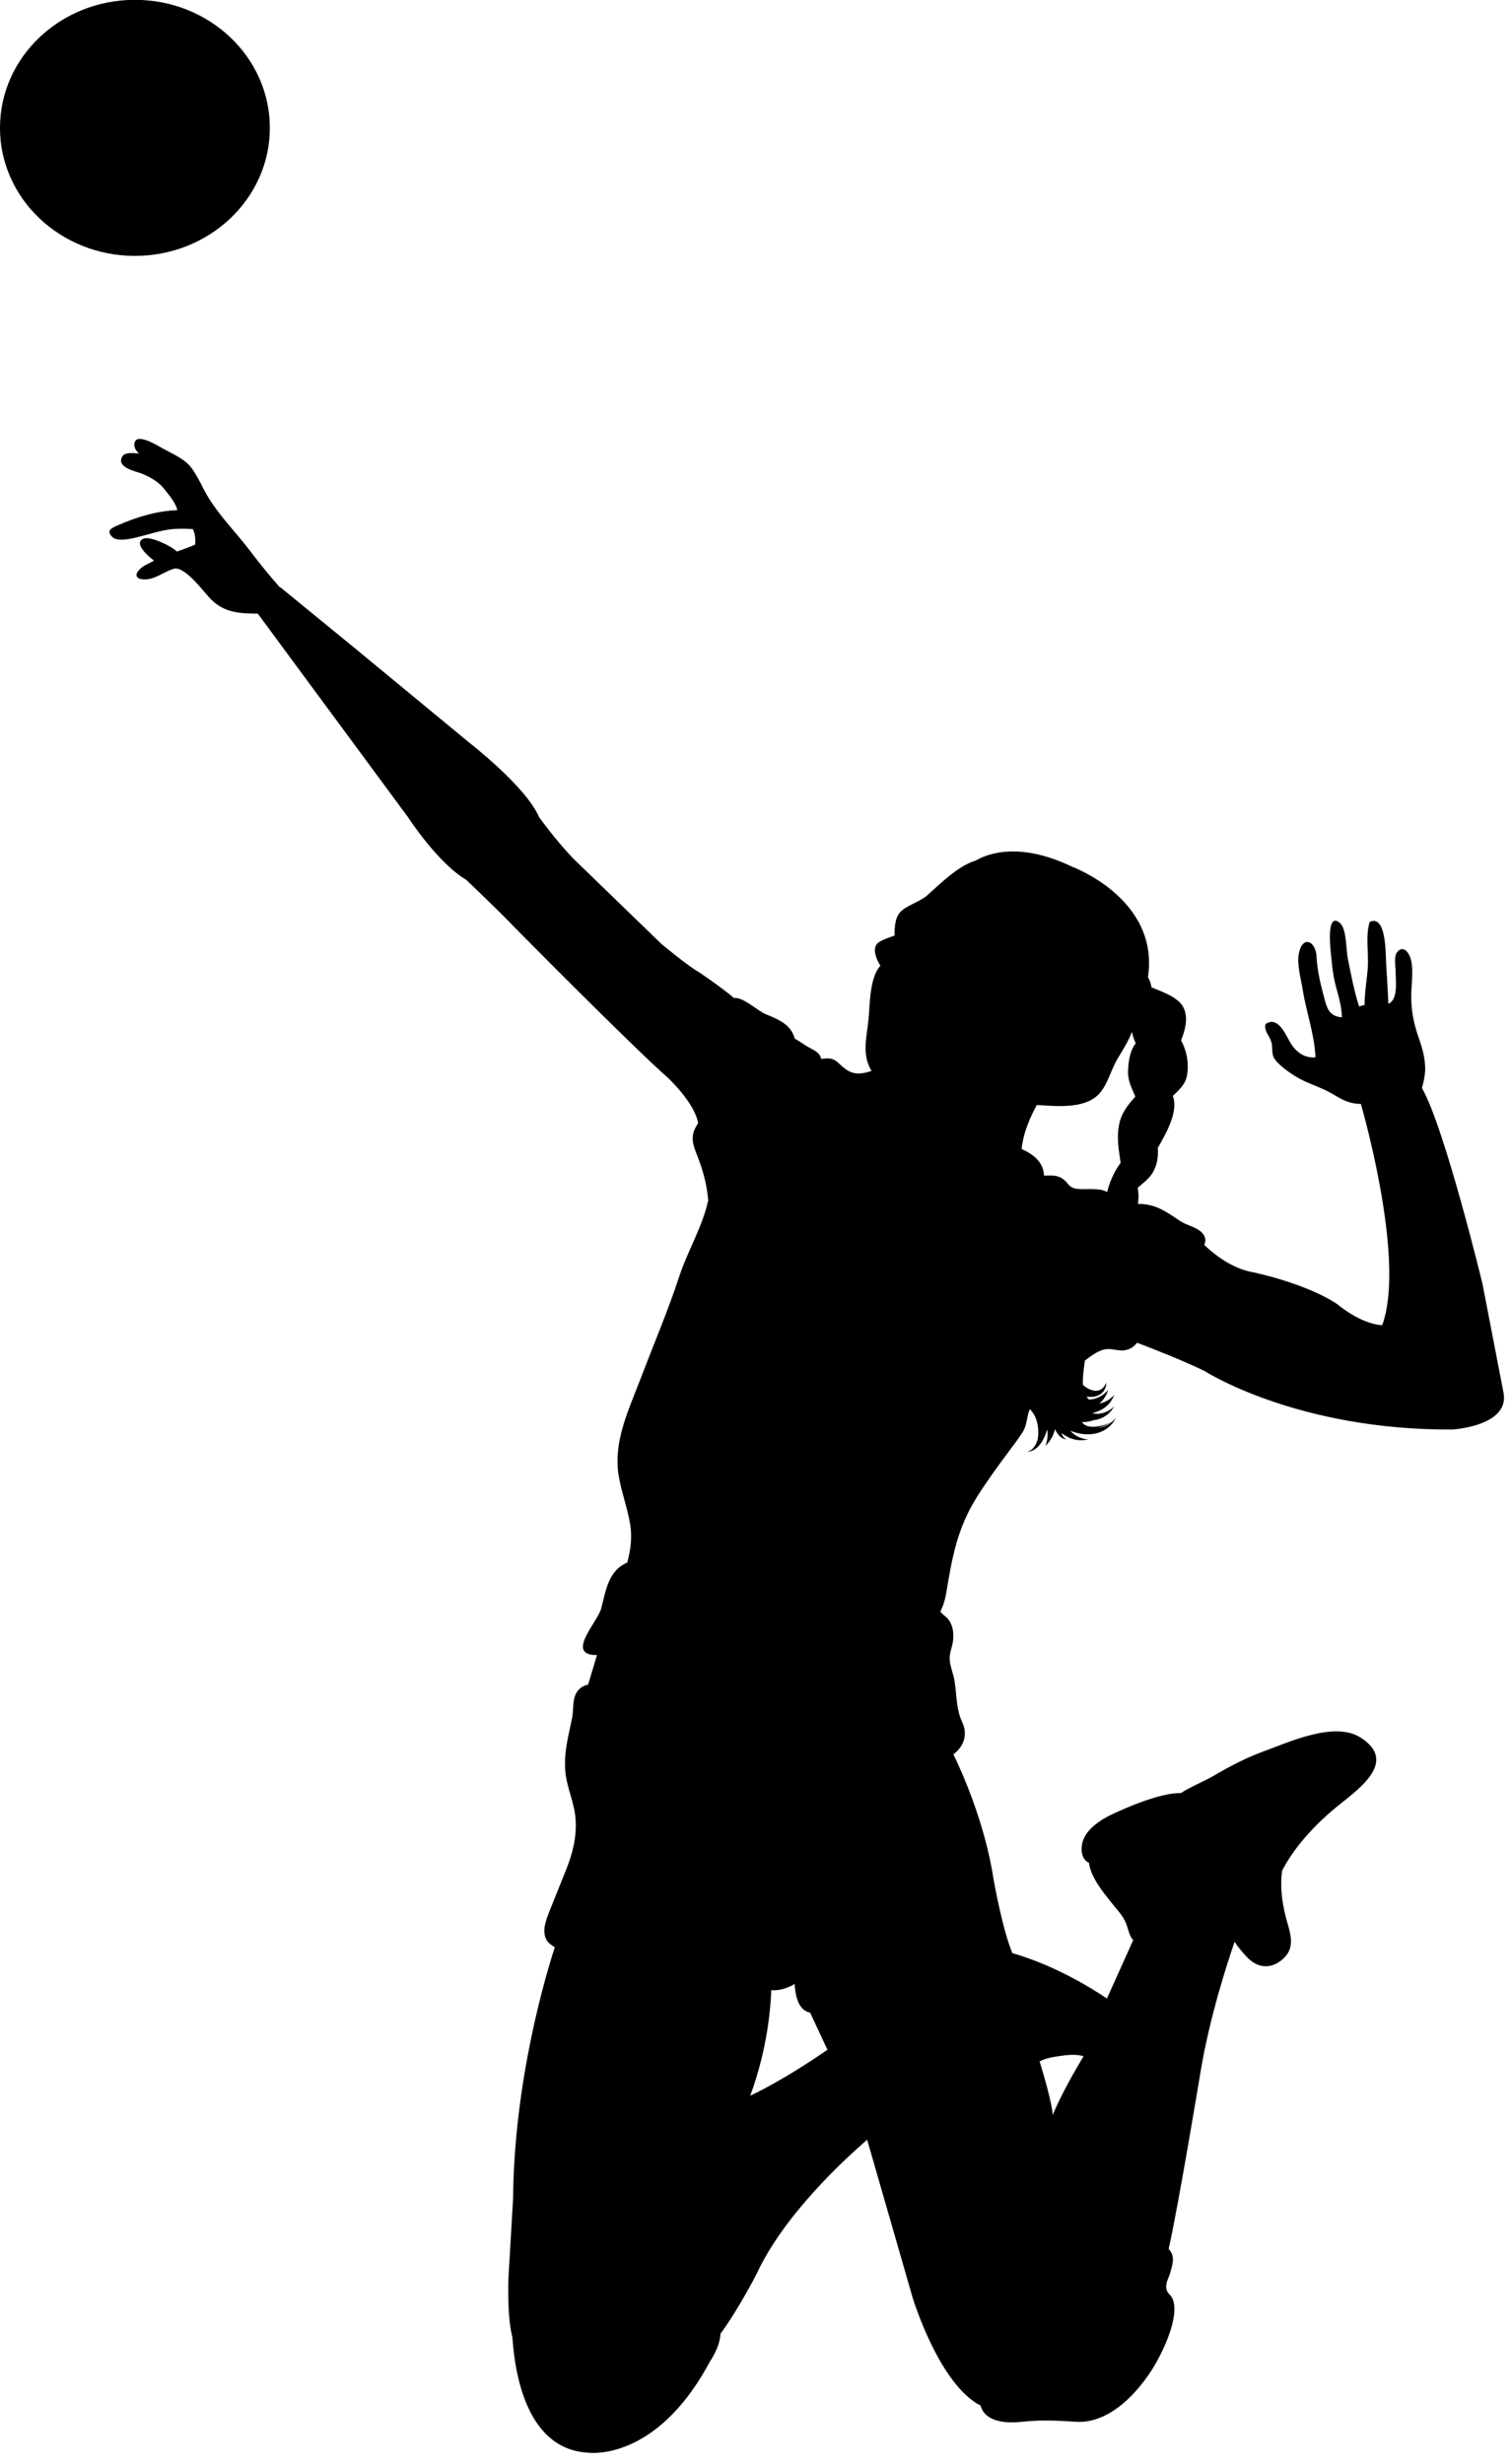 <?xml version="1.0" encoding="UTF-8"?>
<!DOCTYPE svg PUBLIC '-//W3C//DTD SVG 1.0//EN'
          'http://www.w3.org/TR/2001/REC-SVG-20010904/DTD/svg10.dtd'>
<svg height="774.0" preserveAspectRatio="xMidYMid meet" version="1.0" viewBox="62.0 34.8 474.9 774.0" width="474.9" xmlns="http://www.w3.org/2000/svg" xmlns:xlink="http://www.w3.org/1999/xlink" zoomAndPan="magnify"
><g id="change1_1"
  ><path d="M534.482,471.994l-6.552-33.913c0,0-11.954-49.266-19.021-61.458c0.617-2.252,1.132-4.494,1.001-6.9 c-0.206-3.659-1.092-6.171-2.247-9.584c-1.424-4.168-2.121-8.015-2.121-12.432c0-3.75,1.023-9.315-0.543-12.688 c-0.846-1.787-2.367-2.97-3.888-1.095c-1.086,1.337-0.479,4.339-0.479,6.02c0,2.938,0.902,8.873-2.275,10.202 c-0.149-4.362-0.492-8.63-0.721-13.061c-0.148-2.744,0.057-15.127-5.157-12.635c-1.343,4.479-0.309,9.311-0.583,14.195 c-0.229,3.699-1.04,7.964-1.018,11.869c-0.68,0.157-1.309,0.352-1.703,0.48c-1.612-4.839-2.516-10.027-3.551-14.944 c-0.543-2.55-0.359-9.353-2.396-11.197c-4.104-3.696-3.224,6.486-3.087,7.847c0.383,3.79,0.641,7.852,1.59,11.448 c0.8,3.07,2.006,6.846,2.023,10.262c-4.259-0.375-4.745-3.087-5.78-6.966c-1.063-4.085-1.972-7.833-2.189-12.16 c-0.24-4.816-4.333-6.746-5.528-1.098c-0.726,3.513,0.589,7.895,1.161,11.451c1.154,7.175,3.688,14.009,4.047,21.33 c-3.053,0.306-5.739-1.229-7.66-4.18c-1.476-2.255-3.916-9.135-8.084-6.237c-0.406,2.358,1.132,3.373,1.795,5.4 c0.652,1.926-0.091,3.882,1.167,5.637c1.601,2.244,5.408,4.833,7.98,6.208c3.087,1.649,6.638,2.656,9.765,4.468 c3.339,1.935,5.356,3.282,9.302,3.353c2.029,7.187,13.726,50.398,6.683,69.521c-6.958-0.446-14.075-6.592-14.075-6.592 c-10.096-6.734-26.755-10.102-26.755-10.102c-7.078-1.252-13.069-6.581-15.104-8.57c0.635-1.332,0.525-2.692-1.006-4.102 c-1.612-1.478-4.643-2.093-6.558-3.376c-4.437-2.964-7.77-5.46-13.292-5.357c0.103-0.629,0.16-1.287,0.2-1.975 c0.04-0.915-0.098-2.013-0.224-3.122c1.67-1.486,3.551-2.798,4.688-4.731c1.503-2.556,1.778-5.143,1.612-7.772 c0-0.006,0-0.006,0-0.006c2.458-4.402,6.608-11.333,4.717-16.313c1.795-1.83,4.007-3.477,4.499-6.732 c0.571-3.833-0.149-7.489-1.91-10.779c1.521-3.662,2.401-7.827,0.349-10.957c-1.869-2.861-7.049-4.56-9.645-5.668 c-0.193-1.164-0.531-2.298-1.12-3.159c3.728-24.589-23.72-34.685-23.72-34.685c-16.242-7.833-26.264-4.385-30.466-1.97 c-0.011,0-0.011,0.012-0.022,0.012c-5.586,1.663-11.319,7.509-15.104,10.856c-2.396,2.126-6.62,3.198-8.558,5.342 c-1.556,1.712-1.802,4.537-1.744,7.332c-2.161,0.778-4.985,1.684-5.723,2.835c-1.086,1.664-0.132,4.508,1.264,6.649 c-3.487,3.69-3.322,12.794-3.717,16.585c-0.663,6.549-2.16,11.088,0.898,16.459c-2.579,0.849-5.135,1.417-7.729-0.306 c-3.276-2.158-3.265-4.296-8.078-3.439c-0.343-2.061-2.344-2.784-4.014-3.736c-1.224-0.695-2.767-1.821-4.311-2.693 c-1.075-4.236-4.768-5.889-9.142-7.661c-2.48-1.021-7.043-5.471-9.924-5.057c-3.645-3.153-11.025-8.152-11.025-8.152 c-3.002-1.555-11.737-8.798-11.737-8.798l-27.024-26.155c-5.737-5.7-11.471-13.727-11.471-13.727 c-4.093-9.579-21.836-23.308-21.836-23.308l-35.765-29.514l-23.751-19.415l-0.097,0.083c-3.379-3.791-6.543-7.747-9.525-11.663 c-4.262-5.603-9.153-10.439-12.832-16.373c-1.855-2.993-3.321-6.592-5.314-9.342c-2.129-2.944-5.803-4.453-8.884-6.14 c-1.847-1.006-9.13-5.637-9.216-1.361c-0.022,1.023,0.578,1.969,1.461,2.816c-2.267-0.277-4.511-0.332-5.217,0.872 c-2.127,3.556,4.425,4.734,6.146,5.437c2.656,1.089,5.331,2.612,7.098,4.917c1.038,1.329,3.762,4.534,3.988,6.551 c-6.586,0.249-12.897,2.207-18.869,4.843c-1.867,0.82-3.459,1.598-1.618,3.493c1.309,1.354,4.076,0.954,5.929,0.597 c1.28-0.232,2.544-0.557,3.81-0.9c2.716-0.72,5.434-1.569,8.192-1.956c2.507-0.354,4.954-0.257,7.438-0.143 c0.712,1.163,0.895,3.15,0.774,4.865c-1.706,0.814-3.787,1.478-5.766,2.201c-1.724-1.775-8.275-4.854-10.373-4.088 c-3.23,1.198,0.537,4.957,3.187,6.932c-1.552,0.952-3.29,1.44-4.608,2.855c-2.295,2.464,0.197,3.447,3.084,2.922 c2.141-0.377,4.559-1.998,6.603-2.802c0.472-0.18,0.96-0.331,1.463-0.494c3.722-0.277,9.436,7.863,11.643,9.962 c4.191,3.953,8.821,4.193,14.424,4.202l47.208,63.95c0,0,9.27,14.335,18.289,19.681c0,0,0.012,0.006,0.029,0.026 c0.654,0.615,11.028,10.476,15.261,14.993c0,0,36.586,37.026,48.048,47.122c0,0,8.51,7.861,9.57,14.335v0.011 c-0.571,0.932-1.18,1.861-1.466,2.927c-0.591,2.227,0,4.228,0.823,6.271c2.01,5.037,3.365,9.719,3.816,14.999 c-1.724,8.164-6.515,16.03-9.019,23.68c-3.602,10.988-8.127,21.57-12.274,32.461c-3.705,9.69-8.501,19.501-6.909,30.025 c0.774,5.054,2.784,10.336,3.647,15.521c0.729,4.368,0.149,8.198-0.897,12.143c-6.002,2.516-6.726,8.937-8.201,14.458 c-1.161,4.322-11.443,14.682-1.301,14.59l-2.787,9.262c-1.418,0.389-2.581,0.881-3.567,2.407c-1.472,2.27-0.952,5.419-1.44,7.935 c-1.106,5.574-2.521,10.125-2.21,16.214c0.297,5.643,2.927,10.273,3.282,15.876c0.346,5.66-0.986,10.656-2.904,15.544 c-1.624,4.122-3.404,8.387-5.025,12.503c-0.804,2.029-1.927,4.745-1.901,6.826c0.043,3.008,1.341,4.014,3.288,5.226 c-2.776,8.553-12.809,41.871-13.115,79.009l-1.455,24.862c0,0-0.509,12.034,1.235,18.608c0.877,12.979,5.068,35.068,23.508,36.28 c0,0,21.484,3.453,38.598-28.653c0,0,3.099-4.322,3.305-8.701c5.58-7.569,11.251-18.58,11.251-18.58 c8.421-18.42,27.464-35.977,34.845-42.352l14.293,49.606c0,0,8.232,27.207,21.358,33.907c1.338,5.071,7.752,5.654,12.857,5.1 c6.157-0.652,11.063-0.418,17.134-0.018c10.604,0.709,19.86-9.461,24.822-17.922c2.802-4.803,7.581-14.882,5.654-20.387 c-0.6-1.738-1.881-1.762-2.109-3.791c-0.183-1.629,0.721-2.99,1.172-4.477c1.104-3.59,1.458-5.705-0.429-7.712 c2.962-12.857,10.177-56.512,10.177-56.512c2.807-16.493,8.215-33.204,10.553-39.99c1.258,1.938,2.848,3.75,4.105,5.03 c3.492,3.557,7.969,3.597,11.628-0.16c3.647-3.727,1.36-8.638,0.303-12.868c-1.194-4.791-1.755-9.513-1.108-14.315 c3.79-7.449,10.479-14.561,16.768-19.758c6.482-5.374,20.175-14.275,7.89-22.09c-8.21-5.237-22.525,1.463-30.764,4.459 c-5.254,1.909-10.438,4.642-15.338,7.518c-3.248,1.893-7.169,3.401-10.354,5.46c-6.558-0.114-17.454,4.676-22.073,6.895 c-3.19,1.526-6.746,3.99-8.278,7.055c-1.372,2.75-1.252,6.792,1.452,7.97c0.601,4.607,4.356,9.09,7.191,12.674 c1.578,1.984,3.477,3.916,4.386,6.191c0.852,2.115,1.04,4.014,2.315,5.454l-8.244,18.306c-12.841-8.575-23.668-12.52-29.705-14.246 c-3.11-7.238-5.883-22.954-5.883-22.954c-2.728-18.089-10.233-34.513-12.675-39.526c3.339-2.407,4.591-6.277,2.767-10.113 c-1.897-4.002-1.681-8.313-2.39-12.853c-0.36-2.366-1.406-4.481-1.532-6.905c-0.114-2.265,0.978-4.117,1.092-6.209 c0.155-2.424-0.143-4.391-1.457-6.221c-0.687-0.943-2.001-1.601-2.573-2.538c0.927-1.829,1.51-3.772,1.841-5.739 c1.853-11.229,3.431-20.381,9.736-30.381c2.979-4.71,6.334-9.33,9.667-13.817c1.532-2.053,3.156-4.14,4.54-6.294 c1.577-2.424,1.28-5.009,2.275-7.17l0.183-0.125c0.435,0.549,0.852,1.074,1.166,1.611c1.212,1.967,1.687,5.203,1.178,7.799 c-0.297,1.086-0.749,2.035-1.338,2.687c-0.445,0.491-0.948,0.812-1.314,0.983c-0.378,0.178-0.606,0.252-0.606,0.252 s0.24-0.012,0.663-0.08c0.429-0.074,1.041-0.275,1.692-0.692c1.332-0.829,2.562-2.59,3.305-4.511 c0.229-0.555,0.417-1.12,0.577-1.687c0.04,0.188,0.086,0.39,0.108,0.583c0.023,0.543,0.058,1.133,0.006,1.658 c-0.086,0.526-0.108,1.035-0.223,1.47c-0.24,0.868-0.395,1.44-0.395,1.44s0.389-0.457,0.978-1.154 c0.298-0.35,0.571-0.847,0.921-1.373c0.314-0.531,0.554-1.143,0.817-1.795c0.068-0.309,0.165-0.641,0.251-0.966 c0.509,1.114,1.224,2.121,2.001,2.642c0.938,0.617,1.59,0.525,1.59,0.582c0.034-0.011-0.675-0.303-1.104-1.012 c-0.172-0.263-0.298-0.605-0.389-0.96c0.521,0.4,1.074,0.771,1.669,1.08c1.596,0.897,3.391,1.195,4.637,1.155 c0.309-0.018,0.595-0.034,0.846-0.052c0.246-0.034,0.452-0.08,0.629-0.114c0.332-0.063,0.526-0.098,0.526-0.098 s-0.194-0.028-0.537-0.074c-0.172-0.022-0.39-0.039-0.618-0.085c-0.229-0.063-0.485-0.12-0.766-0.2 c-1.098-0.32-2.441-1.047-3.436-2.127c-0.063-0.074-0.12-0.148-0.189-0.229c1.887,0.801,4.242,1.274,6.506,1.063 c0.658-0.012,1.298-0.229,1.921-0.332c0.606-0.2,1.189-0.395,1.716-0.646c1.063-0.526,1.897-1.178,2.521-1.807 c0.286-0.332,0.544-0.629,0.778-0.903c0.188-0.28,0.337-0.532,0.457-0.749c0.246-0.412,0.383-0.652,0.383-0.652 s-0.188,0.201-0.531,0.549c-0.172,0.178-0.36,0.4-0.623,0.629c-0.063,0.046-0.149,0.115-0.218,0.166 c-2.538,1.149-7.558,2.584-9.318-0.063c1.166,0.092,2.436-0.148,3.647-0.572c0.137-0.022,0.28-0.034,0.411-0.057 c2.139-0.286,3.859-1.475,4.785-2.481c0.224-0.263,0.429-0.503,0.612-0.709c0.143-0.223,0.263-0.411,0.365-0.583 c0.206-0.309,0.326-0.497,0.326-0.497s-0.166,0.143-0.463,0.389c-0.148,0.126-0.326,0.28-0.526,0.452 c-0.223,0.148-0.48,0.303-0.755,0.474c-1.108,0.646-2.789,1.184-4.441,0.949c-0.194-0.017-0.383-0.063-0.572-0.103 c-0.028-0.018-0.051-0.029-0.086-0.046c0.995-0.257,2.035-0.623,2.974-1.161c1.497-0.806,2.55-2.035,3.109-2.973 c0.286-0.48,0.475-0.88,0.572-1.166c0.126-0.28,0.188-0.44,0.188-0.44s-0.12,0.126-0.338,0.349 c-0.205,0.24-0.537,0.543-0.938,0.857c-0.812,0.641-2.035,1.293-3.361,1.504c1.058-0.892,1.784-1.967,2.184-2.79 c0.206-0.451,0.354-0.812,0.424-1.069c0.08-0.257,0.12-0.405,0.12-0.405s-0.104,0.108-0.292,0.326 c-0.166,0.211-0.446,0.491-0.789,0.777c-0.697,0.601-1.743,1.252-2.898,1.583c-0.686,0.212-1.389,0.309-2.023,0.338 c-0.292-0.28-0.549-0.583-0.772-0.921c0.618,0.086,1.258,0.114,1.904,0.052c0.475-0.012,0.954-0.172,1.4-0.286 c0.435-0.171,0.863-0.371,1.2-0.623c0.338-0.286,0.664-0.521,0.847-0.852c0.217-0.309,0.411-0.571,0.491-0.881 c0.104-0.285,0.212-0.549,0.264-0.766c0.022-0.224,0.045-0.411,0.063-0.577c0.04-0.32,0.058-0.498,0.058-0.498 s-0.086,0.16-0.234,0.452c-0.069,0.143-0.166,0.314-0.269,0.521c-0.121,0.199-0.298,0.365-0.452,0.56 c-0.148,0.218-0.4,0.372-0.629,0.549c-0.206,0.194-0.526,0.263-0.789,0.378c-0.286,0.097-0.605,0.119-0.915,0.143 c-0.325-0.034-0.629-0.018-0.96-0.132c-1.212-0.274-2.333-1.018-3.11-1.731c-0.034-0.595-0.045-1.219-0.011-1.858 c0.103-1.921,0.354-3.842,0.617-5.763c1.893-1.464,3.842-2.928,6.025-3.487c1.989-0.515,4.311,0.469,6.095,0.286 c1.978-0.218,3.281-1.104,4.287-2.419c3.551,1.344,14.225,5.46,21.199,8.879c0,0,28.938,18.637,77.808,18.386 C518.378,483.908,536.94,482.867,534.482,471.994z M297.797,693.194c5.571-15.127,6.458-28.47,6.606-33.158 c2.612,0.194,5.1-0.641,7.352-1.949c0.229,4.082,1.281,8.317,4.86,8.992l5.447,11.675 C318.118,681.486,307.788,688.433,297.797,693.194z M393.531,680.955c2.046-0.314,4.001-0.67,6.271-0.606 c0.948,0.017,1.869,0.2,2.761,0.411c-2.053,3.413-7.169,12.172-9.696,18.506c-0.183-3.521-2.698-12.199-4.116-16.876 C390.072,681.727,391.575,681.258,393.531,680.955z M410.658,482.113c-0.92,0.594-2.2,1.086-3.59,1.258 c1.384-0.389,2.796-0.967,4.19-1.698C411.064,481.815,410.876,481.947,410.658,482.113z M418.822,379.311 c-2.544,2.878-4.516,5.288-5.19,9.299c-0.681,3.967,0.028,7.681,0.571,11.497c-2.224,3.064-3.385,5.934-4.242,9.199 c-2.446-1.515-7.283-0.684-9.438-1.009c-3.036-0.463-2.476-1.913-4.819-3.362c-1.623-1.003-3.59-0.854-5.58-0.8 c-0.125-3.808-2.738-6.463-7.02-8.35c0.469-5.349,3.104-10.854,4.768-13.844c7.289,0.497,15.824,1.197,20.015-4.02 c2.544-3.17,3.287-7.123,5.472-10.71c1.715-2.818,3.315-5.414,4.401-8.218c0.264,1.215,0.669,2.45,1.207,3.596 c-1.944,2.141-2.43,6.62-2.43,9.122C416.536,374.657,417.862,376.903,418.822,379.311z"
    /><path d="M146.813,74.979c0-22.216-18.992-40.228-42.403-40.228c-23.428,0-42.414,18.011-42.414,40.228 c0,22.205,18.986,40.213,42.414,40.213C127.82,115.192,146.813,97.184,146.813,74.979z"
  /></g
></svg
>
